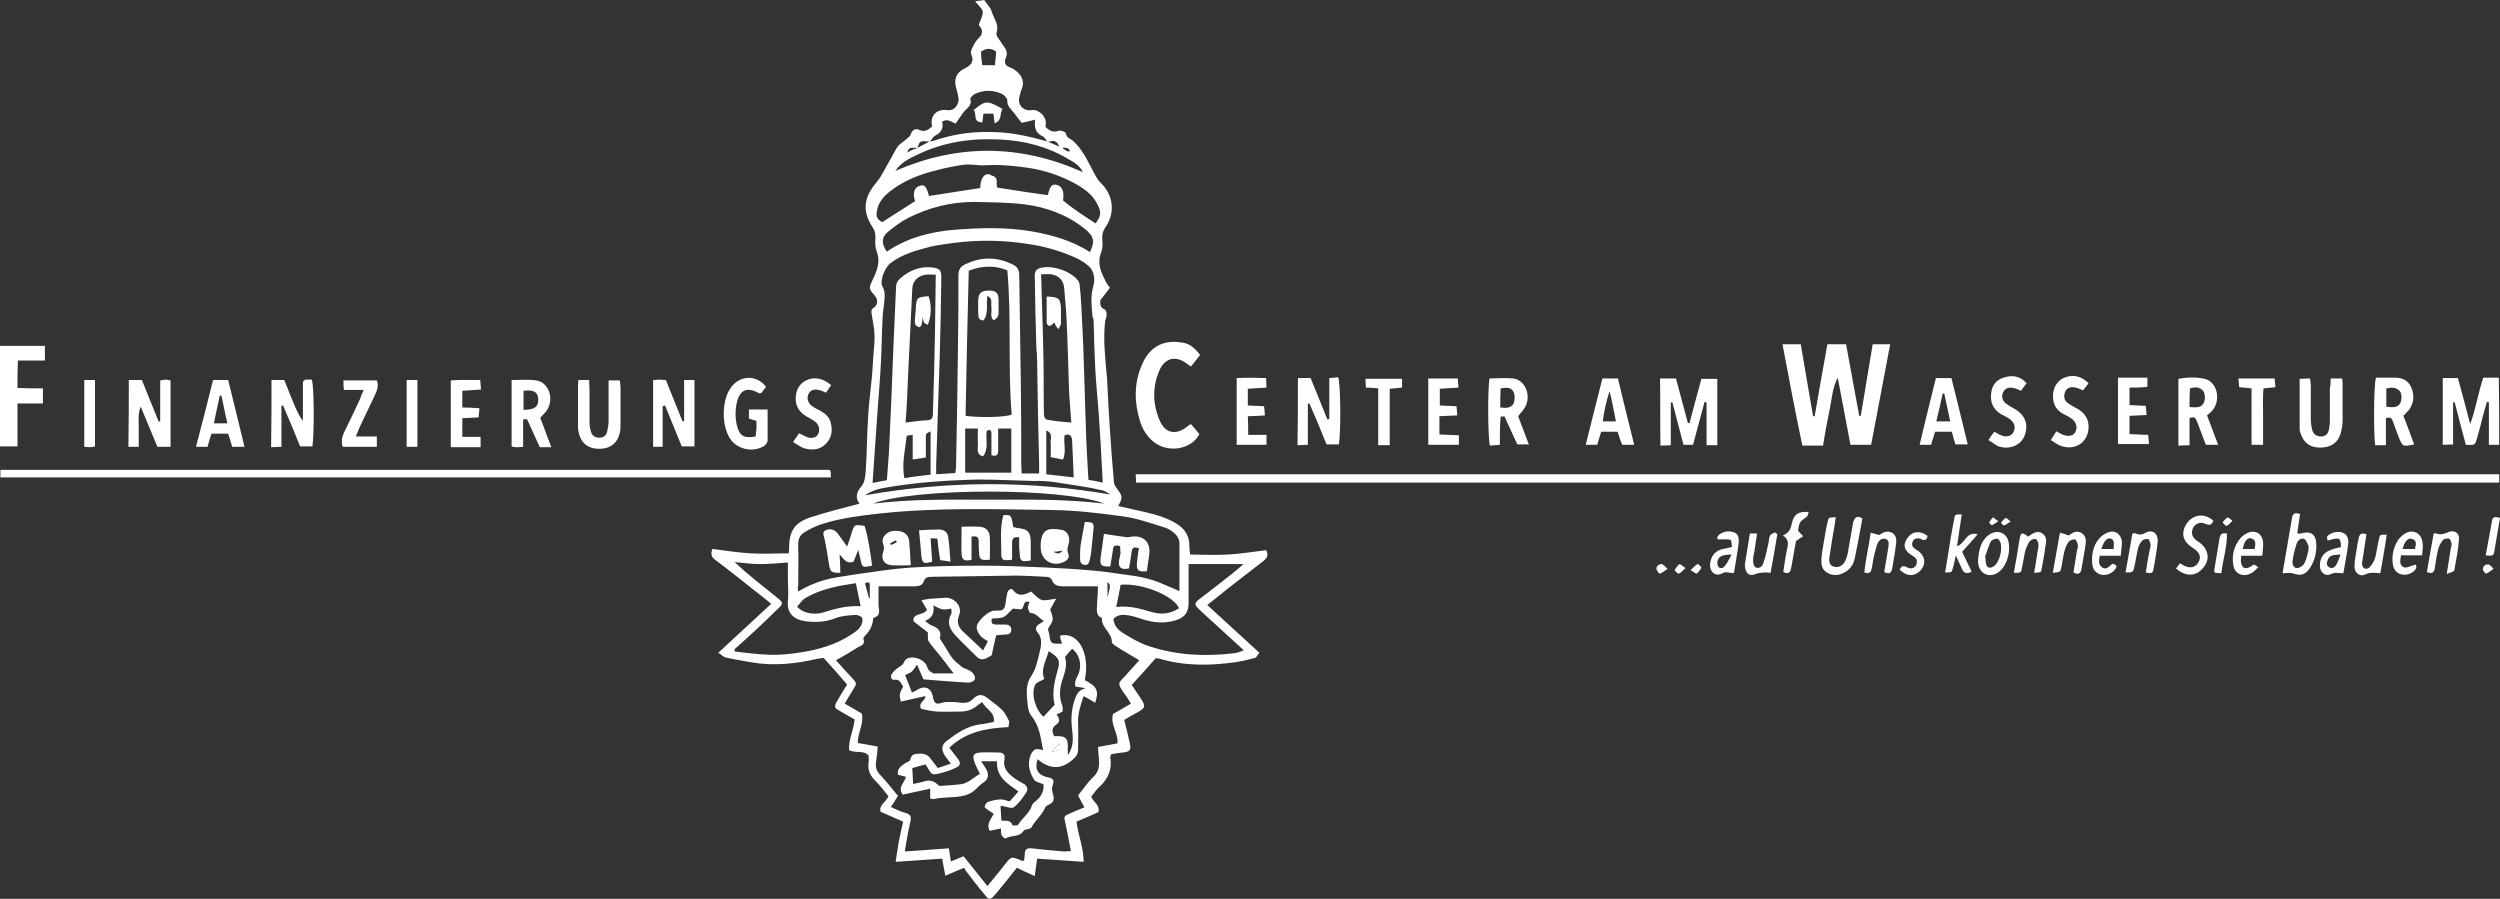 <?xml version="1.0" encoding="utf-8"?>
<!-- Generator: Adobe Illustrator 20.1.0, SVG Export Plug-In . SVG Version: 6.00 Build 0)  -->
<svg version="1.1" id="Logo-Finale-lowe2_xA0_Bild_1_"
	 xmlns="http://www.w3.org/2000/svg" xmlns:xlink="http://www.w3.org/1999/xlink" x="0px" y="0px" viewBox="0 0 628.9 226.1"
	 style="enable-background:new 0 0 628.9 226.1;" xml:space="preserve">
<rect x="0" y="0" width="628.9" height="226.1" fill="#333333" stroke="none"/>
<style type="text/css">
	.st0{fill:#FFFFFF;}
</style>
<g>
	<path class="st0" d="M246.2,6.3c0.5-1.4,1.1-2.4,1-3.4c-0.1-0.8-1.1-1.5-1.9-2.6c1.1-0.1,1.8-0.2,2.3-0.3c0.7,1.1,1.5,1.8,1.8,2.7
		c0.5,1.8,2,3.4,1.3,5.5c-0.1,0.3,0,0.8,0.2,1.1c0.5,0.7,1,1.4,1.5,2.2c0.7,0.9,1.2,1.8,0.6,3.1c-0.5,1.1-0.1,2,1.2,2.4
		c0.6,0.2,1.1,0.6,1.6,1c1.3,1.1,1.9,2.5,1.3,4.2c-0.3,0.7-0.5,1.5-0.7,2.3c-0.4,2,1.1,3.5,3.1,3.2c1.7-0.3,3.7,1.5,3.6,3.4
		c0,0.3-0.1,0.6-0.1,0.8c1,1,1.9,1.5,3.3,1c0.5-0.2,1.8,0.3,1.8,0.6c0.2,1.3,1.3,1.4,2,2.1c1,0.9,1.8,2,2.5,3.1c1,1.6,1.8,3.3,2.7,5
		c0.5,0.8,0.9,1.7,1.6,2.3c3,2.9,3.9,7.3,1.1,11.3c-0.6,0.9-0.8,1.8-0.7,2.9c0.1,1.1,0.1,2.3-0.3,3.3c-1.1,2.8,0,5,1.2,7.4
		c0.2,0.4,0.5,0.8,1,1.5c-0.7,0.9-1.4,1.9-2.4,3.1c0,0.7-0.3,1.8,1.2,2.4c0.2,0.1,0.4,0.8,0.4,1.3s-0.3,1.1-0.4,1.6
		c-0.5,4.5,0,9,0.4,13.5c0,0.3,0.1,0.6,0.1,1c0.2,4.2,0.4,8.4,0.7,12.7c0.3,4.4,0.6,8.7,1,13.1c0,0.6,0.3,1.2,0.7,1.7
		c1.5,2,1.6,2.3,0.4,4.5c2.4,0.5,4.7,1.1,7.1,1.6c2.6,0.6,5.2,1.4,7.5,2.8c2.3,1.4,3.4,3.3,3.3,5.9c0,0.5,0.1,1.1,0.2,1.9
		c3.2,0,6.4,0.2,9.6,0c3.2-0.2,6.3-0.7,9.5-1.1c0.7,1.3,0.2,2.1-0.9,2.9c-3,2.3-5.9,4.6-8.9,6.9c-1.6,1.3-3.2,2.6-5,4
		c4.4,4,8.7,8,13.1,12c-0.5,0.6-0.7,1.2-1.1,1.3c-1.9,0.5-3.9,1-5.8,1.2c-2.4,0.3-4.8,0.5-7.1,0.5c-3.7,0-7.5-0.4-11.1-1.5
		c-0.3-0.1-0.6-0.1-1-0.1c-1.9,2.2-3.9,4.4-6,6.7c0.8,1.2,1.6,2.4,2.4,3.6c1.1,1.7,1,2.2-0.8,3.2c-1.1,0.6-2.2,1.2-3.5,2
		c0.5,2,1,3.9,1.4,5.8c0.4,1.8,0.1,2.2-1.8,2.4c-1,0.1-2,0.3-2.8,0.4c-0.2,0.5-0.4,0.6-0.3,0.8c0.5,3-0.5,5.4-2.7,7.4
		c-0.8,0.7-1.4,1.7-2.1,2.5c0.5,1.4,2.3,2.1,1.8,3.9c-0.9,0.4-1.8,0.8-2.7,1.2c-0.9,0.4-1.9,0.8-2.8,1.2c0.4,3.4,1.8,6.5,1.8,10.1
		c-4-0.3-7.8-0.5-11.7-0.8c-0.2,1.5-0.4,2.8-0.6,4.4c-1.6-0.7-3-1.4-4.5-2.1c-0.9,1.1-1.8,2.3-2.8,3.5s-1.9,2.4-2.9,3.5
		c-0.9,1-1.4,1.1-2.2,0c-1.7-2-3.3-4.1-4.9-6.2c-0.2-0.3-0.3-0.5-0.5-0.8c-1.7,0.7-3.1,1.3-4.7,2c-0.3-1.5-0.5-2.7-0.8-4.3
		c-3.8,0.3-7.6,0.5-11.7,0.8c0.3-1.8,0.5-3.4,0.8-5.1c0.3-1.6,0.7-3.2,1.1-5c-2-0.9-3.9-1.7-5.7-2.5c-0.4-1.8,1.4-2.4,2-3.9
		c-1-1.2-2-2.6-3.2-3.8c-1.4-1.3-2.1-2.8-1.8-4.7c0.1-0.5,0-1.1,0-1.7c-1.2-1.5-3.2-0.5-4.9-1.4c-0.2-2.5,1.1-4.9,1.4-7.7
		c-1.2-0.7-2.5-1.4-3.8-2.2c-1.3-0.7-1.4-1-0.7-2.3c0.8-1.4,1.6-2.7,2.6-4.3c-1.9-2.2-3.8-4.4-5.9-6.7c-0.4,0.1-1,0.1-1.5,0.2
		c-5.5,1.3-11.1,1.9-16.8,0.9c-2.1-0.4-4.2-0.7-6.3-1.2c-0.6-0.1-1.1-0.7-1.9-1.2c4.5-4.2,8.8-8.1,13.3-12.3
		c-1.7-1.4-3.3-2.7-4.9-3.9c-3-2.4-6-4.8-9.1-7.1c-1-0.7-1.3-1.5-0.8-2.8c3.2,0.4,6.4,0.9,9.6,1.1c3.2,0.2,6.3,0,9.6,0
		c0.1-0.6,0.1-0.9,0.1-1.2c0-4.4,1.3-6.5,5.5-7.9c4-1.3,8.1-2.3,12.2-3.4c-1.1-1.5-0.8-2.9,0.6-4.5c0.8-1,0.9-2.7,1-4.1
		c0.3-4.5,0.3-9.1,0.6-13.6c0.2-3.5,0.7-7,1-10.4c0.1-1,0.1-2.1,0.2-3.1c0.1-2.1,0.4-4.1,0.4-6.2c0-1.9-0.4-3.8-0.7-5.6
		c-0.1-0.7-0.3-1.3,0.5-1.8c1.1-0.7,1.1-2.1,0.2-3.1c-1.6-1.8-1.4-1.9-0.4-4.1c1-2.1,1.9-4.3,1-6.8c-0.4-1-0.5-2.2-0.4-3.3
		c0.1-1.2-0.1-2.1-0.8-3.1c-2.8-4.4-1.8-7.7,1.2-11.3c1.3-1.5,2.1-3.5,3.2-5.3c0.7-1.1,1.2-2.4,2-3.5c0.6-0.8,1.6-1.3,2.3-2
		c0.4-0.3,0.9-0.7,1-1.1c0.4-1.2,1.2-1.6,2.2-1.1c1.4,0.6,2.3-0.1,3.2-0.9c-0.7-2.6,1.1-4.5,3.8-4.1c1.7,0.3,3.1-1.4,2.8-3.2
		c-0.1-0.7-0.3-1.4-0.5-2.1c-0.7-2.3-0.2-4,1.9-5.1c1.6-0.8,2.7-1.6,1.8-3.7c-0.2-0.5,0.1-1.2,0.4-1.8c0.4-0.8,0.8-1.6,1.5-2.2
		C247.4,8.5,247.2,7.3,246.2,6.3z M230.8,37.2c1-0.5,2-1.1,3-1.6c0.5-0.1,0.9-0.1,1.4-0.3c4.5-1.5,9.1-2.2,13.8-2.1
		c4.9,0,9.7,1,14.5,2.4c0.9,0.4,1.7,0.7,3,1.3c-0.9-2.1-2-1.3-3-1.2c-0.4-0.5-0.7-1.2-1.2-1.4c-1.7-0.8-2.2-2.1-1.9-4.2
		c-1.4,0.4-2.5,0.6-3.4,0.8c-0.7-0.9-1.3-1.7-2-2.6s-1.7-1.6-1.6-3c0-0.6-0.8-1.4-1.4-1.7c-2.2-1-4.5-1-6.7,0
		c-0.5,0.2-1.3,1-1.2,1.3c0.5,1.7-0.9,2.3-1.7,3.3c-0.6,0.9-1.3,1.8-2,2.9c-0.9-0.3-2-1.4-3.4-0.5c0.4,1.6-0.2,2.7-1.7,3.5
		c-0.6,0.3-0.9,1-1.4,1.5C231.4,35.4,231.4,35.4,230.8,37.2c-2.1-0.1-2.1-0.1-2.6,1.2c0.5-0.3,0.9-0.5,1.3-0.7
		C230,37.5,230.4,37.4,230.8,37.2z M276.2,147.5c-3.1,0-5.9,0-8.7,0c-1.2,0-2.3-0.2-2.8-1.4c-0.3-0.8-0.9-1-1.7-1
		c-2.5-0.1-5.1-0.3-7.6-0.3c-7,0.1-14.1,0.2-21.1,0.3c-0.9,0-1.6,0.2-1.9,1.1c-0.3,1-1.1,1.2-2.1,1.3c-0.9,0-1.8,0-2.6,0
		c-2.2,0-4.4,0-6.7,0c0,1.6,0,3,0,4.3c-0.1,1.3,0.9,3-1.2,3.6c-0.1,0-0.2,0.4-0.2,0.7c-0.2,1.4-0.8,2.6-1.8,3.6
		c-0.3,0.3-0.7,0.8-0.6,1c0.5,1.4-0.5,1.7-1.3,2.1c-1.8,1.1-3.6,2.2-5.6,3.3c1.4,1.6,2.7,3,4,4.4s1.3,1.4,0.3,3
		c-0.7,1.1-1.4,2.3-2.1,3.5c1.6,0.9,2.9,1.7,4.3,2.5c0.6,2.6-1.1,4.9-1,7.4c1.6,0.3,3.2,0.6,5,0.9c-0.1,1.3-0.2,2.5-0.4,3.7
		c-0.2,1.3,0,2.3,0.9,3.3c1.6,1.7,3.1,3.6,4.6,5.4c-0.6,1-1.2,1.9-1.8,2.8c1.3,0.6,2.5,1.2,3.7,1.5c1.3,0.4,1.5,0.9,1.2,2.3
		c-0.6,2.4-0.9,4.8-1.4,7.4c3.9-0.3,7.5-0.5,11.1-0.8c0.2,1.2,0.3,2.2,0.5,3.3c1.2-0.5,2.2-0.9,3.2-1.3c2.1,2.6,4,5,6,7.5
		c1.6-2,3-3.6,4.3-5.3c1.7-2.2,1.7-2.2,4.3-1.1c0.1,0.1,0.3,0,0.6,0c0.1-0.6,0.2-1.2,0.2-1.8c0-1,0.6-1.4,1.6-1.3
		c2.8,0.3,5.5,0.6,8.3,0.8c0.4,0,0.9-0.1,1.7-0.1c-0.5-2.5-0.9-4.8-1.4-7.1c-0.4-1.6-0.4-1.7,1.2-2.4c1.2-0.5,2.3-1,3.6-1.5
		c-0.6-1.1-1.1-2-1.6-3c1.3-1.6,2.4-3.3,3.8-4.6c1.6-1.5,1.6-3.2,1.4-5c-0.1-0.8-0.1-1.7-0.2-2.6c1.8-0.3,3.3-0.6,4.9-0.9
		c0.3-2.6-1.9-4.7-1.1-7.4c1.5-0.8,3-1.7,4.5-2.6c-0.7-1.2-1.3-2.1-2-3c-1.3-2-1.3-2.1,0.4-3.8c1.2-1.3,2.4-2.7,3.7-4.1
		c-2.1-1.3-4-2.3-5.8-3.5c-0.4-0.3-1.1-0.7-1.1-1.1c0-2.4-2.7-3.6-2.5-6c-1.9-0.9-1.1-2.7-1.2-4.2
		C276.1,150.1,276.2,149,276.2,147.5z M240.3,119c0.1-0.6,0.2-1.1,0.2-1.5c0.2-10.4,0.4-20.8,0.5-31.2c0.1-5.7,0.1-11.4,0.1-17
		c0-1.5,0.5-2.3,1.9-2.9c3.9-1.8,7.6-1.8,11.5,0c1.3,0.6,1.9,1.3,1.9,2.9c0.1,9.1,0.3,18.2,0.4,27.3c0.1,6.6,0.1,13.3,0.1,19.9
		c0,0.8,0.1,1.7,0.1,2.6c1.6,0,2.9,0,4.4,0c0-0.8,0-1.6,0-2.4c-0.2-8.5-0.4-17.1-0.5-25.6c0-1.3-0.1-2.6-0.2-3.8
		c-0.2-6-0.3-12-0.4-18c0-1,0.4-1.6,1.4-1.9c3-0.8,7.7,0.8,9.5,3.2c0.2,0.3,0.4,0.7,0.4,1.1c0.2,1.7,0.3,3.3,0.4,5
		c0.2,4.5,0.5,8.9,0.6,13.4c0.2,6.2,0.4,12.4,0.6,18.7c0.1,3.9,0.4,7.8,0.6,11.9c1.2,0.2,2.3,0.4,3.6,0.7c-0.3-6-0.6-11.6-1-17.3
		c-0.3-3.9-0.7-7.8-0.9-11.7c-0.2-4-0.3-8-0.4-11.9c0-0.4-0.3-0.7-0.3-1.1c-0.2-2.4-0.5-4.8,0.2-7.3c0.5-1.7,0.4-3.9-1.3-5.3
		c-1.1-1-2.5-1.7-3.9-2.3c-3.5-1.5-7.1-2.5-11-3.1c-6.3-1-12.5-1.1-18.8-0.3c-2,0.3-4.1,0.5-6.1,1c-3.4,0.9-6.9,1.8-9.9,4.1
		c-1.4,1.1-2.8,4.5-2,5.9c0.6,1.1,0.6,2.1,0.5,3.2c-0.1,1.7-0.5,3.4-0.5,5.2c-0.2,3.6-0.2,7.2-0.4,10.7c-0.2,4.3-0.6,8.6-0.9,12.9
		c-0.4,5.7-0.8,11.4-1.2,17.4c1.4-0.3,2.5-0.5,3.6-0.7c0.2-3.1,0.5-5.9,0.6-8.8c0.4-7.9,0.7-15.8,1-23.7c0.2-5.3,0.5-10.7,0.7-16
		c0-1,0.4-1.7,1.1-2.3c2.3-2,5-3.1,8.1-2.7c1.7,0.2,2.2,0.6,2.2,2.5c-0.1,6.5-0.2,13.1-0.4,19.6c-0.3,9.2-0.6,18.3-0.9,27.5
		c0,0.8,0,1.6,0,2.4C237.4,119.2,238.8,119.1,240.3,119z M200.8,148.8c3-1.8,6-2.9,9.3-3.5c1.9-0.3,3.8-0.6,5.7-0.9
		c4.3-0.6,8.7-1.3,13-1.6c6.1-0.4,12.3-0.5,18.4-0.5c4.9,0,9.7,0.2,14.6,0.4c4.2,0.2,8.4,0.4,12.7,0.8c2.7,0.2,5.4,0.6,8.1,1
		c3.4,0.4,6.8,1,9.9,2.4c1.3,0.6,2.7,1.1,4.2,1.8c0-4.3,0-8.2,0-12.1c0-0.7-0.4-1.6-0.9-2.1c-0.7-0.7-1.6-1.4-2.5-1.7
		c-3.6-1.1-7.1-2.4-10.8-2.9c-5.8-0.8-11.7-1.5-17.6-1.6c-14.6-0.2-29.2-0.7-43.8,0.9c-4.6,0.5-9.2,1.1-13.6,2.4
		c-1.7,0.5-3.3,1.2-4.8,2.1c-1.4,0.7-2,1.9-1.9,3.6c0.1,3.4,0,6.7,0,10.1C200.6,147.7,200.7,148.1,200.8,148.8z M243.7,68.1
		c-0.3,12.3-0.6,24.4-0.8,36.5c3.3,0.5,9.8,0.4,11.6-0.3c-1-12,0-24.2-1.1-36.3C250.1,66.7,247.1,66.8,243.7,68.1z M274.2,63.4
		c1.3-2.7,1-4-1.4-5.9c-4.4-3.5-9.6-5.4-15.1-6.1c-4.2-0.5-8.4-0.5-12.7-0.6c-5.8,0-11.3,1.4-16.5,4c-1.8,0.9-3.5,2.2-5.1,3.5
		c-1.7,1.4-1.7,3-0.3,5c5.1-3.5,11-5,17-5.5c6.4-0.5,12.9-0.7,19.4,0.4C264.7,59.1,269.6,60.5,274.2,63.4z M275.6,56.2
		c1.5-2,1.5-2.9,0.3-5.1c-1.2-2.3-3.3-3.7-5.4-4.9c-3.7-2-7.7-3.4-12-4c-2.8-0.4-5.6-0.7-8.5-0.7c-1.1,0-2.1,0.1-3.2,0.1
		c-1.4-0.1-2.8-0.3-4.1-0.2c-2.3,0.3-4.7,0.8-7,1.4c-4.1,1-8.1,2.5-11.5,5.1c-1.6,1.2-3,2.6-3.5,4.7c-0.4,1.8-0.3,2.3,1.2,3.3
		c2.8-1.8,5.5-3.5,8.3-5.3c-0.7-2-0.2-3.5,1.3-3.9c1.1-0.3,1.6,0.3,2.2,2.6c4.3-0.7,8.6-1.3,12.9-2c0-2.1,0.8-3.5,2-3.5
		c0.4,0,0.8,0.4,1.3,0.5c1.4,0.6,0.5,2,1,2.9c4.3,0.7,8.5,1.3,12.7,1.9c0.5-2.2,1-2.9,2.2-2.6c1.4,0.3,2,1.8,1.6,3.9
		C270,52.6,272.7,54.3,275.6,56.2z M184.8,163.3c0,0.2,0,0.4,0,0.6c2.8,0.3,5.6,0.7,8.5,0.8c2.5,0.1,5.1-0.1,7.6-0.5
		c4.8-0.7,9.5-2,13.6-4.8c0.7-0.5,1.5-1,1.9-1.7c0.4-0.6,0.7-1.5,0.5-2.2c-0.1-0.4-1.2-0.9-1.8-0.8c-1.6,0.1-3.4,0.2-4.9,0.8
		c-2.5,1-5,1.1-7.5,0.8c-2.9-0.4-4.8-1.9-4.5-5.1c0.2-1.7,0-3.5,0-5.3c0-1.4,0-2.8,0-4.4c-2.6,0.2-4.8,0.4-7,0.4s-4.3-0.3-6.4-0.5
		c3.4,3.2,6.9,5.9,10.4,8.7c2,1.6,2,1.7,0,3.5C191.8,157,188.3,160.2,184.8,163.3z M299,141.9c0,3.2,0,6.4,0,9.6
		c0,2.5-0.8,3.7-3.1,4.5c-2.8,0.9-5.6,0.7-8.4-0.2c-1.2-0.4-2.4-0.8-3.6-1c-1.3-0.2-2.7-0.3-3.8,0.9c0.1,1.7,1.2,2.8,2.5,3.6
		c2.1,1.3,4.3,2.6,6.6,3.3c7,2.3,14.2,2.6,21.5,1.7c0.7-0.1,1.3-0.4,2.2-0.7c-3.7-3.4-7.1-6.5-10.6-9.7c-2.1-1.9-2.1-2.1,0.1-3.7
		c2.6-2,5.2-4,7.7-6c0.9-0.7,1.8-1.5,2.7-2.3C308,141.9,303.6,141.9,299,141.9z M227.8,106.3c1.7-0.2,2.9-0.4,4.2-0.5
		c2.6-0.1,2.7-0.2,2.7-2.7c0.2-6.4,0.4-12.9,0.5-19.3c0.1-4.8,0.1-9.7,0.2-14.7c-0.8,0-1.7-0.1-2.5,0c-1.9,0.2-3.3,1.6-3.4,3.4
		c-0.4,7.6-0.7,15.1-1.1,22.7c-0.1,1.6-0.1,3.2-0.2,4.8C228.1,102,228,104.1,227.8,106.3z M269.5,106.3c-0.2-3.1-0.5-5.9-0.6-8.8
		c-0.2-5.7-0.3-11.5-0.6-17.2c-0.1-2.6-0.4-5.2-0.6-7.9c-0.2-2-1.4-3.1-3.3-3.4c-0.8-0.1-1.5,0-2.5,0c0.2,7.5,0.5,14.7,0.6,21.9
		c0.1,4.2,0,8.5,0.1,12.7c0,1.7,0.3,2,1.6,2.1C265.7,106,267.4,106.1,269.5,106.3z M225.2,43c15.7-6.8,31.3-6.8,47.2,0.3
		c-0.9-1.8-2.3-2.5-3.5-3.2c-5.3-3.2-11.1-4.7-17.2-5c-7.3-0.4-14.4,0.6-21.1,3.9C228.6,39.9,226.6,41,225.2,43z M247.3,114.8
		c-1.9-0.5-1.2-2-1.3-3.1c-0.1-1.3,0-2.6,0-3.9c-1.1,0-2,0-3.2,0c0,3.8,0,7.4,0,11.1c3.9,0,7.7,0,11.6,0c0-3.8,0-7.4,0-11.1
		c-1.2,0-2.1,0-3.3,0c0,1.9,0,3.7,0,5.4c0,1-0.2,1.8-1.7,1.3c0-0.9,0-1.7,0-2.6c0-1,0-1.9,0-2.9c0-0.7-0.3-1.1-1.2-0.6
		C247.9,110.5,248.8,112.8,247.3,114.8z M219.6,126.7c9.7-1.2,19.4-1,29.1-1s19.4-0.2,29.1,1C267.4,122.6,229.8,122.7,219.6,126.7z
		 M200.5,152.6c1.9,2.1,5.1,2,6.8,1.4c2.9-0.9,5.9-1.7,9.2-1.5c-0.4-2-0.8-3.8-1.2-5.8c-4.6,0.7-9,1.5-12.8,3.8
		C201.7,151,201.2,151.9,200.5,152.6z M296.6,153c-1.4-3.2-9.4-6.4-14.7-5.9c-0.3,1.8-0.7,3.6-1.1,5.6c3.2-0.4,6,0.4,8.7,1.2
		C291.8,154.6,294.2,154.6,296.6,153z M217.6,124.6c20.9-3.7,41.3-3.7,61.7-0.2c-0.6-0.4-1.2-0.8-1.8-1c-2.1-0.5-4.2-0.9-6.3-1.2
		c-3.7-0.5-7.3-1.4-11.1-1.2c-1,0-2.1-0.1-3.1-0.1c-4.5-0.1-8.9-0.4-13.4-0.2c-6.4,0.2-12.9,0.7-19.2,1.7
		C222.1,122.8,219.8,123,217.6,124.6z M234.1,119.4c0-3.6,0-7.3,0-10.9c-1.2,0.6-1.2,0.6-1.2,1.6c0,1.7,0,3.3,0,5
		c-1.2,0.2-2.2,0.3-3.3,0.5c0-2.2,0-4.1,0-6.2c-0.7,0.1-1.1,0.1-1.5,0.2c-0.4,3.6-1.3,7-0.6,10.7
		C229.6,119.9,231.7,119.7,234.1,119.4z M267.8,109.5c-0.3,2,0.5,4.1-0.4,6.1c-1.1-0.2-2-0.4-3.1-0.6c0-1.2,0.1-2.4,0-3.6
		c-0.1-1,0.7-2.4-1.1-3.1c0,3.8,0,7.4,0,11c2.3,0.3,4.5,0.5,6.9,0.8c-0.1-3.4-0.3-6.4-0.4-9.4C269.6,109.6,269,109,267.8,109.5z
		 M247.1,16.4c1.2,0,2.2,0,3.2,0c0.1-1.2,0.2-2.3,0.3-3.4c-1.3-1-2.6-0.9-3.8,0C246.8,14.2,246.9,15.2,247.1,16.4z M218.6,150.5
		c0.1,0,0.1,0,0.2,0c0-1.1,0-2.2,0-3.3c0-0.8-0.5-0.9-1.2-0.4C217.9,148,218.3,149.2,218.6,150.5z M278.6,150.3
		c0.8-3.1,0.8-3.1,0-3.9C278.6,147.7,278.6,148.9,278.6,150.3z M267.5,37.1c0,0.1-0.1,0.2-0.1,0.3c0.4,0.2,0.8,0.5,1.2,0.7
		c0.1,0,0.3,0,0.6-0.1c-0.2-0.3-0.4-0.6-0.6-0.7C268.3,37.2,267.9,37.2,267.5,37.1z"/>
	<path class="st0" d="M628.7,119.3c0,0.8,0,1.4,0,2.1c-114.3,0-228.5,0-342.9,0c0-0.6-0.1-1.3-0.1-2.1
		C400.2,119.3,514.3,119.3,628.7,119.3z"/>
	<path class="st0" d="M0.1,120.1c0-0.7,0-1.2,0-1.9c69.6,0,139,0,208.6,0c0.1,0.2,0.3,0.4,0.3,0.6c0,0.4,0,0.8,0,1.3
		C139.3,120.1,69.8,120.1,0.1,120.1z"/>
	<path class="st0" d="M448.4,86.6c1.6,0,3,0,4.6,0c1,6.1,2.1,12.1,3.1,18.1c0.1,0,0.3,0,0.4,0c1-6,2.1-11.9,3.2-18.1
		c1.5,0,3,0,4.7,0c1.1,6,2.2,12,3.3,18c0.1,0,0.2,0,0.4,0c1-6,2-11.9,3-18c1.4,0,2.7,0,4.4,0c-1.6,8.5-3.2,16.8-4.8,25.3
		c-1.8,0-3.4,0-5.2,0c-1.1-5.7-2.1-11.3-3.2-16.9c-1.4,2.7-1.5,5.6-2.1,8.4c-0.6,2.8-1.1,5.6-1.6,8.7c-0.9,0-1.8,0-2.7,0
		c-0.8,0-1.6,0-2.5,0C451.6,103.5,450,95.1,448.4,86.6z"/>
	<path class="st0" d="M301.7,109.2c-1.9,3.9-8.1,5-11.8,1.7c-1.6-1.4-2.6-3.2-3.2-5.2c-1.4-4.7-1.4-9.3,0.5-13.8
		c1.8-4.4,5.1-6.4,9.6-5.8c2.2,0.2,3.4,1,5.1,3.2c-0.7,0.9-1.5,1.9-2.3,2.9c-0.4-0.3-0.6-0.4-0.9-0.6c-2.7-2.2-5.6-1.7-7,1.5
		c-1.8,4.1-1.8,8.4,0,12.6c1.4,3.4,4.2,3.9,7.1,1.5c0.2-0.2,0.4-0.3,0.8-0.5C300.2,107.3,300.9,108.2,301.7,109.2z"/>
	<path class="st0" d="M10.8,97.7c0,1.5,0,2.5,0,3.8c-2.1,0-4.1,0-6.4,0c0,3.8,0,7.2,0,10.8c-1.6,0-2.9,0-4.4,0c0-8.4,0-16.8,0-25.3
		c3.7,0,7.4,0,11.3,0c0,1.1,0,2.3,0,3.7c-2.2,0-4.4,0-6.8,0c0,1.3-0.1,2.4-0.1,3.5c0,1,0,2.1,0,3.4C6.5,97.7,8.5,97.7,10.8,97.7z"/>
	<path class="st0" d="M628.7,111.9c-0.9,0-1.6,0-2.6,0c0-3.6,0-7.1,0-10.7c-0.2,0-0.3-0.1-0.5-0.1c-0.3,1.1-0.6,2.1-0.9,3.2
		c-0.5,2-1,4-1.6,6c-0.5,1.7-0.5,1.7-2.8,1.6c-0.9-3.5-1.9-7.1-2.8-10.7c-0.1,0-0.2,0-0.4,0c0,1.7,0,3.5,0,5.2s0,3.5,0,5.4
		c-1,0-1.7,0.1-2.6,0.1c0-5.7,0-11.1,0-16.8c1.2,0,2.3,0,3.8,0c1,3.6,2,7.3,3.1,11.6c1.5-4.1,2-7.9,3.3-11.7c1.2,0,2.5,0,3.9,0
		C628.7,100.7,628.7,106.3,628.7,111.9z"/>
	<path class="st0" d="M428.8,101.1c-1,3.6-1.9,7.2-2.9,10.8c-0.8,0-1.5,0-2.4,0c-0.9-3.6-1.9-7.1-2.8-10.7c-0.1,0-0.3,0-0.4,0.1
		c0,3.5,0,7,0,10.7c-0.9,0-1.6,0.1-2.6,0.1c-0.1-5.7,0-11.2-0.1-16.9c1.4,0,2.6,0,4,0c1,3.7,2,7.4,3,11.2c0.1,0,0.3,0,0.4,0.1
		c1-3.7,1.9-7.3,3-11.2c1.3,0,2.6,0,4,0c0,5.5,0,11,0,16.7c-0.9,0-1.7,0-2.7,0c0-3.6,0-7.2,0-10.7
		C429.1,101.1,429,101.1,428.8,101.1z"/>
	<path class="st0" d="M32.4,95.6c1.2,0,2.2,0,3.3,0c1.4,3.5,2.8,7,4.2,10.4c0.1,0,0.3,0,0.4,0c0-3.4,0-6.8,0-10.3
		c0.7-0.1,1.1-0.2,1.4-0.2c0.4,0,0.8,0.1,1.2,0.2c0,5.6,0,11,0,16.7c-1.1,0-2.1,0-3.3,0c-1.4-3.4-2.8-6.7-4.2-10.1
		c-0.7,1.6-0.5,3.3-0.5,5s0,3.3,0,5.1c-1,0-1.7,0-2.6,0C32.4,106.8,32.4,101.4,32.4,95.6z"/>
	<path class="st0" d="M166.7,102.1c0,3.4,0,6.8,0,10.3c-0.9,0-1.6,0-2.4,0c0-5.6,0-11.1,0-16.8c0.6,0,1-0.1,1.5-0.1
		c0.6,0,1.1,0.1,1.7,0.1c1.4,3.5,2.8,6.9,4.2,10.4c0.1,0,0.3,0,0.4-0.1c0-3.4,0-6.7,0-10.3c1,0,1.7,0,2.6,0c0,5.5,0,11,0,16.7
		c-1,0-2,0-3.2,0c-1.4-3.4-2.8-6.8-4.2-10.3C167.1,102.1,166.9,102.1,166.7,102.1z"/>
	<path class="st0" d="M68.3,95.6c1.1,0,2,0,3.2,0c0.7,1.7,1.4,3.5,2.1,5.2s1.4,3.5,2.6,5.1c0-3.4,0-6.7,0-9.9
		c0.4-0.3,0.5-0.5,0.6-0.5c0.6,0,1.1,0,1.6,0c0.6,0.7,0.7,13.3,0.2,16.8c-1,0-2,0-3.1,0c-1.4-3.5-2.8-6.9-4.3-10.3
		c-0.1,0-0.3,0-0.4,0.1c0,3.3,0,6.7,0,10.3c-0.9,0-1.7,0.1-2.6,0.1C68.3,106.8,68.3,101.4,68.3,95.6z"/>
	<path class="st0" d="M326.5,95.1c1.1,0,2,0,3.2,0c1.4,3.4,2.8,6.9,4.2,10.4c0.2,0,0.3-0.1,0.5-0.1c0-3.4,0-6.7,0-10.3
		c0.9-0.1,1.6-0.1,2.2-0.2c0.6,0.7,0.8,13.4,0.2,16.9c-1,0-2,0-3.1,0c-1.4-3.5-2.8-6.9-4.3-10.3c-0.1,0-0.3,0-0.4,0.1
		c0,3.3,0,6.7,0,10.3c-0.9,0-1.7,0.1-2.6,0.1C326.5,106.4,326.5,100.9,326.5,95.1z"/>
	<path class="st0" d="M586.3,95.2c1.1,0,2,0,2.9,0c0.1,0.7,0.1,1.3,0.1,2c0,2.9,0,5.7,0,8.6c0,1.1-0.2,2.2-0.5,3.3
		c-0.7,2.3-2.5,3.5-5.1,3.5c-2.5,0-4.1-1.1-4.9-3.4c-0.1-0.4-0.3-0.8-0.3-1.2c0-4.2,0-8.4,0-12.7c0.9,0,1.7-0.1,2.6-0.1
		c0.1,0.7,0.2,1.3,0.2,1.9c0,2.7,0,5.4,0,8.1c0,1,0.1,2.1,0.4,3.1c0.3,1,1.1,1.5,2.2,1.5c1,0,1.7-0.6,1.9-1.5
		c0.2-0.8,0.3-1.7,0.3-2.6c0-2.6,0-5.3,0-7.9C586.3,96.8,586.3,96,586.3,95.2z"/>
	<path class="st0" d="M555.2,104.5c0.9,2.4,1.8,4.8,2.8,7.4c-1.2,0-2.1,0-3.1,0c-0.7-2-1.5-3.9-2.2-5.8c-0.3-0.8-0.6-1.5-1.9-0.9
		c0,2.1,0,4.3,0,6.8c-1,0-1.8,0.1-2.8,0.1c0-5.7,0-11.1,0-16.8c2.2-0.4,4.4-0.5,6.6,0c3.1,0.7,4.2,5.2,2,7.9
		C556.2,103.7,555.7,104,555.2,104.5z M550.8,102.4c2.2,0.2,2.9,0,3.5-0.9c0.5-0.8,0.5-2.5-0.1-3.2c-0.9-1-2-1-3.3-0.6
		C550.8,99.4,550.8,100.8,550.8,102.4z"/>
	<path class="st0" d="M597.7,95c1.5,0,3.1,0,4.7,0c1.8,0,3.3,0.6,4.1,2.3c0.9,1.9,0.8,3.9-0.4,5.7c-0.4,0.5-0.9,0.9-1.5,1.6
		c0.9,2.3,1.8,4.7,2.7,7.2c-2.9,0.6-2.9,0.6-3.9-1.9c-0.5-1.3-1-2.7-1.5-4c-0.2-0.7-0.6-1.1-1.7-0.7c0,2.1,0,4.4,0,6.8
		c-1.1,0-1.9,0-2.7,0C597.1,109.4,597.1,96.9,597.7,95z M600.3,97.7c0,1.6,0,3.1,0,4.6c1.9,0.3,2.8,0.1,3.4-0.7
		c0.5-0.7,0.6-2.5,0-3.2C602.8,97.4,601.7,97.4,600.3,97.7z"/>
	<path class="st0" d="M377.3,111.9c-1,0.1-1.8,0.1-2.5,0.2c-0.5-1.8-0.6-13.9-0.1-16.9c1.9,0,3.9-0.2,5.9,0c3.4,0.4,4.9,5,2.6,7.9
		c-0.4,0.5-0.8,1-1.3,1.6c0.8,2.1,1.7,4.5,2.7,7.1c-1.1,0-2,0-2.9,0c-1.1-2.3-2.1-4.6-3.2-7c0-0.1-0.4,0-1,0
		C377.3,107.2,377.3,109.5,377.3,111.9z M377.4,102.5c1.4,0.2,2.8,0.2,3.4-1.1c0.3-0.8,0.3-1.9,0-2.7c-0.6-1.4-2-1.2-3.3-1
		C377.4,99.4,377.4,100.9,377.4,102.5z"/>
	<path class="st0" d="M131.6,112.4c-0.9,0.1-1.4,0.1-1.9,0.1c-0.3,0-0.6-0.1-1-0.2c0-5.5,0-11,0-16.7c2.1,0,4.2-0.2,6.2,0.1
		c3.3,0.5,4.7,5,2.4,7.9c-0.4,0.5-0.9,0.9-1.4,1.5c0.5,1.2,0.9,2.4,1.4,3.7c0.4,1.2,0.9,2.3,1.4,3.7c-1.1,0-2,0-2.9,0
		c-1.1-2.3-2.1-4.7-3.2-7c0-0.1-0.4,0-1,0C131.6,107.7,131.6,109.9,131.6,112.4z M131.7,98.3c0,1.6,0,3.2,0,4.8
		c2.8,0,3.8-0.8,3.7-2.7C135.3,98.6,134.3,98,131.7,98.3z"/>
	<path class="st0" d="M192.7,97.3c-0.4,0.5-0.8,1.1-1.2,1.6c-0.3,0-0.5,0.1-0.6,0c-2.9-1.6-4.7-0.9-5.5,2.2
		c-0.5,2.1-0.5,4.3,0.1,6.4c0.7,2.3,1.9,2.8,4.6,2.3c0-0.6,0.1-1.3,0.2-2c0-0.6,0-1.3,0-1.9c-0.7-0.2-1.3-0.4-1.9-0.6
		c0-0.8,0-1.5,0-2.3c1.5,0,2.9,0,4.7,0c0,2.7,0,5.3,0,7.9c0,0.4-0.5,1-0.9,1.3c-2.7,1.7-6.7,0.9-8.5-1.8c-2.2-3.3-2.2-9.5,0.1-12.8
		C186.1,94.3,190.3,94.2,192.7,97.3z"/>
	<path class="st0" d="M145.5,95.6c0.9,0,1.7,0,2.7,0c0,0.8,0.1,1.5,0.1,2.3c0,2.7,0,5.4,0,8.2c0,0.9,0.1,1.7,0.4,2.6
		c0.3,0.9,1,1.4,2,1.4s1.7-0.4,2-1.4c0.2-0.9,0.4-1.9,0.4-2.8c0-3.3,0-6.7,0-10.2c1,0,1.8,0,2.8,0c0.1,0.6,0.2,1.2,0.2,1.8
		c0,3,0,5.9,0,8.9c0,0.9,0,1.8-0.2,2.6c-0.7,2.7-2.6,4-5.5,3.9c-2.7-0.1-4.4-1.7-4.9-4.4c-0.1-0.5-0.1-1.1-0.1-1.7
		c0-3.4,0-6.7,0-10.1C145.4,96.5,145.5,96.1,145.5,95.6z"/>
	<path class="st0" d="M406.9,108.6c-1.5,0-2.7,0-4.1,0c-0.3,1.1-0.7,2.1-1,3.3c-0.9,0-1.8,0-2.9,0c1.4-5.7,2.8-11.1,4.2-16.7
		c1.3,0,2.4,0,3.9,0c1.3,5.5,2.7,11,4.1,16.7c-1.1,0-2,0-3,0C407.6,110.8,407.3,109.8,406.9,108.6z M404.9,98.4
		c-0.9,2.8-1.4,5.2-1.7,7.6c1.2,0,2.2,0,3.3,0C406,103.4,405.6,101.2,404.9,98.4z"/>
	<path class="st0" d="M487,95.1c1.4,0,2.5,0,3.9,0c1.4,5.5,2.7,11,4.1,16.7c-1.1,0-2.1,0-3.1,0c-0.3-1.1-0.6-2-0.9-3.2
		c-1.4,0-2.8,0-4.2,0c-0.3,1.1-0.7,2.1-1,3.3c-0.9,0-1.7,0-2.9,0C484.2,106.3,485.6,100.8,487,95.1z M490.6,106
		c-0.5-2.4-1-4.7-1.5-7c-0.1,0-0.3,0-0.4,0c-0.5,2.3-1,4.6-1.6,7C488.3,106,489.3,106,490.6,106z"/>
	<path class="st0" d="M53.6,95.6c1.4,0,2.5,0,3.8,0c1.4,5.5,2.7,11.1,4.1,16.8c-1.1,0-2,0-3.1,0c-0.3-1.1-0.6-2.1-1-3.3
		c-1.3,0-2.7,0-4.2,0c-0.3,1-0.7,2.1-1,3.3c-0.9,0-1.8,0-2.9,0C50.8,106.7,52.2,101.3,53.6,95.6z M57.2,106.5c-0.6-2.5-1-4.8-1.5-7
		c-0.1,0-0.3,0-0.4,0c-0.5,2.3-1,4.5-1.5,7C55,106.5,55.9,106.5,57.2,106.5z"/>
	<path class="st0" d="M500.2,110.7c0.6-0.9,1-1.5,1.5-2.1c0.6,0.3,1.1,0.7,1.7,0.9c1.4,0.6,2.6,0.2,3.1-0.8c0.6-1.1,0.3-2.3-0.8-3.2
		c-0.7-0.5-1.5-0.9-2.3-1.3c-2-1.2-2.8-3-2.5-5.3c0.2-1.9,1.2-3.3,3.1-3.9c2.1-0.7,4.1-0.5,5.8,1.4c-0.5,0.6-0.9,1.3-1.4,1.9
		c-0.7-0.3-1.3-0.6-1.9-0.7c-1-0.2-1.9-0.1-2.5,0.9s-0.4,2.2,0.6,3c0.8,0.6,1.8,1.1,2.6,1.6c2.1,1.4,2.9,3.3,2.4,5.5
		c-0.6,3.2-3.8,4.8-7.1,3.6C501.9,111.8,501.2,111.3,500.2,110.7z"/>
	<path class="st0" d="M362.1,104.7c0,1.6,0,2.9,0,4.6c1.6,0.1,3.1,0.1,4.9,0.2c0,0.8,0,1.5,0,2.4c-2.6,0-5.1,0-7.7,0
		c0-5.6,0-11.1,0-16.7c2.5,0,4.8,0,7.4,0c0.1,0.7,0.1,1.4,0.2,2.3c-1.6,0.1-3.1,0.2-4.7,0.3c0,1.4,0,2.7,0,4.2
		c1.4,0.1,2.6,0.1,4.2,0.2c0.1,0.7,0.1,1.4,0.2,2.3C365,104.6,363.7,104.6,362.1,104.7z"/>
	<path class="st0" d="M199.5,111.2c0.6-0.9,1-1.5,1.5-2.2c0.7,0.3,1.4,0.7,2.1,1c1.2,0.4,2.3,0,2.7-0.8c0.5-0.9,0.3-2.3-0.6-3
		c-0.7-0.6-1.6-1-2.4-1.5c-1.5-0.9-2.4-2.1-2.6-3.8c-0.2-2.4,0.7-4.3,2.6-5.2c2-1,4.2-0.6,6.3,1.2c-0.4,0.6-0.9,1.2-1.3,1.9
		c-0.7-0.3-1.2-0.6-1.8-0.7c-1.3-0.3-2.2,0.1-2.6,1c-0.5,1-0.2,2.2,0.8,3c0.7,0.5,1.5,0.9,2.3,1.3c1.2,0.7,2.2,1.6,2.5,3
		c0.5,2,0.2,3.8-1.3,5.3c-1.6,1.6-3.6,1.6-5.6,1C201.2,112.3,200.5,111.8,199.5,111.2z"/>
	<path class="st0" d="M525.4,96.4c-0.4,0.6-0.9,1.2-1.4,1.8c-0.7-0.3-1.3-0.6-1.9-0.7c-1.3-0.3-2.2,0.1-2.6,1.1
		c-0.4,1.1-0.3,2.1,0.7,2.8c0.8,0.6,1.8,1.1,2.7,1.6c1.7,1.1,2.6,2.6,2.5,4.6c-0.1,3.7-3.4,5.8-6.9,4.6c-0.9-0.3-1.6-0.9-2.6-1.5
		c0.5-0.8,1-1.5,1.4-2.2c0.6,0.3,1,0.6,1.5,0.8c1.4,0.6,2.7,0.4,3.2-0.5c0.7-1.1,0.4-2.6-0.9-3.5c-0.7-0.5-1.5-0.9-2.3-1.3
		c-1.3-0.8-2.1-1.9-2.3-3.5c-0.3-2.4,0.7-4.5,2.6-5.4C521.3,94.1,523.5,94.5,525.4,96.4z"/>
	<path class="st0" d="M120.6,102.7c-0.1,0.9-0.1,1.5-0.2,2.3c-1.4,0.1-2.6,0.1-4.1,0.2c0,1.5,0,2.9,0,4.7c1.5,0,2.9,0,4.6,0
		c0,1,0,1.7,0,2.6c-2.5,0-4.9,0-7.5,0c0-5.5,0-11,0-16.8c2.4-0.2,4.8-0.1,7.4-0.1c0.1,0.8,0.1,1.5,0.2,2.4c-1.6,0.1-3.1,0.2-4.7,0.3
		c0,1.4,0,2.7,0,4.2C117.7,102.5,119,102.6,120.6,102.7z"/>
	<path class="st0" d="M314,109.4c1.6,0,3.1,0,4.6,0c0,0.9,0,1.6,0,2.5c-2.5,0-5,0-7.5,0c0-5.6,0-11,0-16.8c2.4-0.1,4.8-0.1,7.4,0
		c0,0.8,0.1,1.5,0.1,2.4c-1.6,0.1-3.1,0.2-4.7,0.3c0,1.4,0,2.6,0,4.2c1.3,0.1,2.6,0.1,4.1,0.2c0.1,0.7,0.1,1.4,0.2,2.3
		c-1.5,0.1-2.8,0.2-4.3,0.2C314,106.2,314,107.6,314,109.4z"/>
	<path class="st0" d="M535.7,97.5c0,1.6,0,2.9,0,4.4c1.3,0.1,2.6,0.1,4.1,0.2c0.1,0.7,0.1,1.4,0.2,2.3c-1.5,0.1-2.8,0.1-4.3,0.2
		c0,1.5,0,3,0,4.6c1.5,0.1,3,0.1,4.7,0.2c0.1,0.8,0.1,1.4,0.2,2.3c-2.6,0-5.1,0-7.8,0c0-5.5,0-11,0-16.7c2.4,0,4.9,0,7.4,0
		c0,0.7,0,1.4,0,2.3C538.9,97.5,537.5,97.5,535.7,97.5z"/>
	<path class="st0" d="M91.5,98.1c-1.9,0-3.4,0-5,0c-0.1-0.9-0.1-1.5-0.1-2.4c2.9,0,5.6,0,8.4,0c0.5,1.3,0.1,2.4-0.4,3.5
		c-1.3,2.7-2.6,5.5-3.9,8.2c-0.3,0.7-0.6,1.4-1,2.4c1.9,0,3.5,0,5.3,0c0,1,0,1.7,0,2.6c-2.9,0-5.7,0-8.6,0c-0.4-1.4-0.2-2.5,0.4-3.7
		c1.4-2.8,2.7-5.6,4-8.4C90.8,99.7,91,99.1,91.5,98.1z"/>
	<path class="st0" d="M346.7,97.7c-1.2-0.1-2-0.2-3.1-0.2c0-0.7-0.1-1.4-0.1-2.2c3.2,0,6.1,0,9.2,0c0,0.8,0,1.4,0,2.2
		c-1,0.1-1.9,0.2-3.1,0.3c0,4.8,0,9.4,0,14.2c-1,0-1.8,0-2.9,0C346.7,107.2,346.7,102.5,346.7,97.7z"/>
	<path class="st0" d="M569.3,111.9c-1,0-1.8,0-2.9,0c0-4.7,0-9.5,0-14.2c-1.2-0.1-2.1-0.2-3.1-0.3c-0.1-0.7-0.1-1.4-0.2-2.2
		c3.1,0,6,0,9.1,0c0.1,0.6,0.1,1.3,0.2,2.2c-1,0.1-1.8,0.2-3,0.3c-0.2,2.3-0.1,4.6-0.1,7S569.3,109.4,569.3,111.9z"/>
	<path class="st0" d="M468.5,130.4c-0.6,3.3-1.2,6.7-1.9,10c-0.3,1.5-1.1,2.8-2.6,3.6c-1.4,0.8-2.9,0.9-4.3,0.1
		c-1.5-0.8-1.6-2.3-1.5-3.8c0.2-1.9,0.6-3.8,0.9-5.7c0.2-1.2,0.4-2.4,0.7-3.5c0.2-0.9,0.2-0.9,2-1c-0.2,1.5-0.4,3-0.7,4.4
		c-0.3,1.9-0.6,3.8-0.9,5.7c-0.1,1-0.1,2.1,1.3,2.4c1.1,0.2,2.1-0.3,2.7-1.5c0.4-0.9,0.7-2,0.8-3c0.4-2.3,0.8-4.6,1.2-6.8
		C466.6,130.2,467.1,129.6,468.5,130.4z"/>
	<path class="st0" d="M578.6,129.3c-0.2,1.7-0.5,3.2-0.7,4.8c0.3,0.1,0.4,0.2,0.5,0.2c3-0.9,4.3,0,4.3,3c0,2-0.5,4-1.7,5.7
		c-1.2,1.7-2.3,1.9-4.3,1.2c-0.7-0.2-1.5,0-2.5,0c0.8-4.8,1.6-9.4,2.4-14C576.8,129.1,577.4,128.9,578.6,129.3z M580.7,138.5
		c0-0.8,0.1-1,0-1.2c-0.3-0.6-0.5-1.4-1-1.7c-0.8-0.4-1.6,0.3-1.9,1c-0.5,1.5-0.9,3-1.1,4.6c-0.1,0.7,0.3,1.8,1.2,1.7
		c0.6,0,1.5-0.6,1.8-1.2C580.3,140.5,580.5,139.2,580.7,138.5z"/>
	<path class="st0" d="M556.8,131c-0.4,0.9-0.8,1.3-2,0.8c-2-1-3.8,0.9-3.3,2.8c0.2,0.7,1,1.4,1.7,1.8c2.5,1.8,2.9,4.5,0.8,6.7
		c-1.8,2-4.4,1.9-6.6-0.1c0.3-0.4,0.6-0.8,1-1.3c0.6,0.3,1,0.7,1.5,0.8c1.3,0.5,2.5,0.1,3.1-1c0.7-1.2,0.5-2.2-0.7-3.2
		c-0.3-0.3-0.7-0.4-1-0.7c-2.4-1.6-2.7-3.9-1-6.2C552,129.3,554.7,129.1,556.8,131z"/>
	<path class="st0" d="M21.2,95.6c0.9,0,1.7,0,2.7,0c0,5.6,0,11.1,0,16.7c-0.4,0.1-0.8,0.2-1.2,0.2c-0.5,0-0.9-0.1-1.5-0.1
		C21.2,106.8,21.2,101.4,21.2,95.6z"/>
	<path class="st0" d="M102.3,95.6c0.9,0,1.7,0,2.7,0c0,5.6,0,11.1,0,16.8c-0.9,0-1.7,0-2.7,0C102.3,106.8,102.3,101.4,102.3,95.6z"
		/>
	<path class="st0" d="M493.6,138.8c0.8,1.8,1.6,3.3,2.4,5c-1.1,0.6-1.9,0.5-2.4-0.6c-0.5-1-0.9-2-1.6-3.5c-0.3,1.5-0.5,2.5-0.8,3.4
		c-0.2,0.9-0.3,0.9-1.9,0.9c0.5-2.9,1-5.8,1.4-8.6c0.3-1.6,0.6-3.3,0.9-4.9c0.2-1.1,0.2-1.1,1.9-1.1c-0.4,2.6-0.8,5.2-1.2,8
		c2.1-0.6,2.2-3.8,5.2-3C496.2,135.9,495,137.3,493.6,138.8z"/>
	<path class="st0" d="M497.6,140.8c0.2-2,0.5-3.9,1.8-5.4c1.1-1.3,2.7-1.9,4-1.4c1.5,0.6,1.9,1.9,2,3.3c0.1,2-0.4,4-1.6,5.6
		c-1.1,1.5-2.8,2.1-4.2,1.6C498.3,144,497.5,142.6,497.6,140.8z M499.3,140.2c0.1,0,0.2,0.1,0.2,0.1c0,0.2,0,0.5,0,0.7
		c0.1,0.8,0.1,1.8,1.1,1.8c0.6,0,1.3-0.5,1.7-1.1c0.9-1.5,1.3-3.2,1-5c-0.1-0.5-0.6-1.2-0.9-1.2c-0.5,0-1.3,0.3-1.6,0.7
		C500.2,137.5,499.8,138.9,499.3,140.2z"/>
	<path class="st0" d="M609.3,139.7c-2,0-3.6,0-5.3,0c-0.2,1.2-0.5,2.5,0.7,3c0.7,0.3,1.8-0.4,3-0.7c0,0.2,0.3,0.7,0.1,1
		c-0.7,1.2-2.3,1.8-3.7,1.5c-1.2-0.3-2-1.2-2.2-2.8c-0.2-2.1,0.2-4.1,1.4-5.9c0.5-0.7,1.2-1.3,1.9-1.7c2-1,3.9,0.1,4.2,2.3
		C609.6,137.4,609.4,138.5,609.3,139.7z M607.5,138.1c0.3-1.1,0.5-2.1-0.6-2.5s-1.7,0.5-2.1,1.3c-0.2,0.3-0.2,0.7-0.4,1.2
		C605.5,138.1,606.5,138.1,607.5,138.1z"/>
	<path class="st0" d="M533.5,139.8c-2.1,0-3.7,0-5.3,0c-0.2,1.2-0.4,2.3,0.7,3c1.2,0.7,1.8-0.6,2.6-1c0.9,0.3,1.2,0.7,0.6,1.4
		c-0.9,1.2-2.5,1.7-3.8,1.3c-1.4-0.5-1.9-1.6-2-2.9c-0.1-2,0.2-3.9,1.3-5.5c0.6-0.9,1.5-1.7,2.5-2.1c1.8-0.8,3.4,0.2,3.7,2.2
		C533.8,137.2,533.6,138.3,533.5,139.8z M528.6,138.1c1.1,0,2.1,0,3.1,0c0.2-1.8,0-2.4-0.7-2.6C530.1,135.2,529.3,136,528.6,138.1z"
		/>
	<path class="st0" d="M568.1,142.7c-0.6,0.5-1.1,1.2-1.8,1.5c-2,1.1-4.2,0.2-4.5-2.1c-0.4-2.5,0.2-4.8,1.8-6.7
		c0.4-0.5,1.1-1,1.7-1.3c2-0.9,3.8,0.1,4,2.3c0.1,1.1-0.1,2.2-0.2,3.4c-1.9,0-3.6,0-5.3,0c0,0.6-0.1,1-0.1,1.3
		c0.2,1.9,1.1,2.3,2.7,1.3C567,141.9,567,141.9,568.1,142.7z M567.2,138.1c0.2-1.3,0.4-2.4-1-2.7c-0.9-0.2-1.7,0.9-2,2.7
		C565.2,138.1,566.1,138.1,567.2,138.1z"/>
	<path class="st0" d="M447.1,134.4c-0.5,3.2-1.1,6.4-1.7,9.7c-1.5-0.2-2.7-0.1-4.1,0.4c-1.2,0.5-2.1-0.3-2.3-1.7
		c-0.1-0.4-0.1-0.8,0-1.2c0.4-2.4,0.8-4.9,1.2-7.4c0.6,0,1.1,0,1.8,0c-0.2,1.5-0.4,2.8-0.6,4.1c-0.1,0.9-0.4,1.7-0.4,2.6
		c0,0.6,0.2,1.6,0.6,1.8c1,0.5,1.8-0.3,2-1.1c0.6-1.6,0.9-3.4,1.3-5.1c0.1-0.6,0.1-1.3,0.4-1.8c0.2-0.4,0.8-0.5,1.2-0.8
		C446.8,134.1,446.9,134.3,447.1,134.4z"/>
	<path class="st0" d="M610.5,143.9c0.6-3.3,1.1-6.5,1.7-9.6c0.2-0.1,0.3-0.2,0.4-0.2c1.2,0.6,2.3,0.2,3.5-0.3
		c1.3-0.5,2.6,0.3,2.5,1.7c-0.2,2.7-0.7,5.3-1.2,8c-0.1,0.3-0.9,0.5-1.9,0.9c0.4-2.5,0.7-4.4,1-6.3c0.1-0.5,0.3-1,0.2-1.4
		s-0.3-1.1-0.6-1.2c-0.4-0.1-1.2,0-1.5,0.3c-0.5,0.6-1,1.4-1.2,2.2c-0.4,1.6-0.7,3.3-0.9,4.9C612.3,144.1,611.8,144.4,610.5,143.9z"
		/>
	<path class="st0" d="M474,143.9c0.3-2,0.7-4,1-6c0.1-0.9,0.4-1.9-0.6-2.3c-1.1-0.4-1.9,0.5-2.2,1.4c-0.6,1.9-1,3.8-1.3,5.8
		c-0.2,1-0.5,1.7-1.9,1.2c0.3-3.2,1.1-6.4,1.6-10c0.7,0.2,1.3,0.4,2.2,0.6c-0.1,0,0.2-0.1,0.4-0.3c0.9-0.6,1.9-0.8,2.9-0.2
		c0.9,0.6,1,1.6,0.9,2.6c-0.1,0.9-0.3,1.9-0.4,2.8c-0.2,1.2-0.4,2.4-0.6,3.5C475.8,144.2,475.2,144.5,474,143.9z"/>
	<path class="st0" d="M534.7,144c0.6-3.4,1.2-6.6,1.7-9.7c0.3-0.1,0.5-0.2,0.6-0.2c1,0.5,1.8,0.5,2.8-0.1c1.6-0.9,3.1,0.2,3,2.1
		c-0.2,2.4-0.7,4.9-1.1,7.3c-0.2,1-1,0.8-1.9,0.6c0.3-2,0.6-3.9,1-5.8c0.1-0.4,0.3-0.8,0.2-1.2c-0.1-0.5-0.3-1.3-0.6-1.4
		c-0.5-0.1-1.3,0.1-1.6,0.5c-0.5,0.6-0.9,1.3-1,2.1c-0.4,1.6-0.6,3.3-1,4.9C536.5,144,536.4,144,534.7,144z"/>
	<path class="st0" d="M516.4,144.1c0.6-3.4,1.2-6.6,1.8-10.1c0.8,0.2,1.3,0.4,2.2,0.7c0.8-0.6,2.1-1.5,3.4-0.5
		c1.3,1,0.9,2.4,0.7,3.8c-0.3,1.7-0.6,3.5-0.9,5.2c-0.2,1.2-0.9,1.4-2,0.8c0.3-1.9,0.6-3.7,0.9-5.6c0.1-0.4,0.3-0.8,0.2-1.2
		c-0.1-0.6-0.4-1.4-0.7-1.5c-0.4-0.1-1.3,0.2-1.6,0.6c-0.5,0.6-0.8,1.4-1,2.1c-0.4,1.5-0.6,3.1-0.9,4.7
		C518.2,143.9,518.2,143.9,516.4,144.1z"/>
	<path class="st0" d="M598.8,144.2c-1.4-0.1-2.5-0.3-3.8,0.3c-1.4,0.7-2.7-0.4-2.7-2s0.4-3.2,0.6-4.7c0.1-0.9,0.3-1.7,0.5-2.6
		s0.7-1.2,1.9-0.8c-0.3,1.7-0.5,3.5-0.8,5.3c-0.1,0.7-0.3,1.4-0.3,2.1c0,1.2,1,1.7,1.9,0.9c0.6-0.6,1.1-1.5,1.4-2.4
		c0.4-1.6,0.6-3.3,1-4.9c0.2-0.9,0.2-0.9,1.9-0.9C600,137.5,599.4,140.7,598.8,144.2z"/>
	<path class="st0" d="M511.7,144.1c0.3-1.8,0.6-3.3,0.8-4.9c0.1-0.7,0.3-1.4,0.3-2.1c0-0.5-0.3-1.4-0.7-1.5
		c-0.5-0.1-1.3,0.2-1.6,0.7c-0.5,0.8-0.9,1.7-1.1,2.6c-0.3,1.4-0.5,2.8-0.8,4.2c-0.2,1-0.3,1-2,1c0.2-1.3,0.5-2.6,0.7-3.9
		c0.3-1.6,0.5-3.3,0.8-4.9c0.3-1.4,0.7-1.4,2.1-0.3c1.1-0.8,2.3-1.7,3.6-0.8s0.9,2.3,0.7,3.5c-0.2,1.8-0.6,3.6-0.9,5.4
		C513.5,144,513.4,144,511.7,144.1z"/>
	<path class="st0" d="M588.9,137.6c-0.1-2.4-0.3-2.5-3.4-1.6c0-0.4-0.2-0.8-0.1-1c0.7-1,2.7-1.5,3.9-1c1.1,0.4,1.6,1.4,1.4,3
		c-0.3,2.4-0.8,4.7-1.2,7.2c-1.1,0-2.1-0.3-3.1,0.2c-1.4,0.7-2.7-0.3-2.8-1.9c-0.1-1.9,0.8-3.5,2.6-4.1
		C587,138,587.9,137.9,588.9,137.6z M588.8,139.5c-2.3,0.1-2.8,0.3-3.2,1.3c-0.3,0.7-0.5,1.4,0.3,1.9s1.4,0,1.8-0.6
		C588.1,141.4,588.4,140.5,588.8,139.5z"/>
	<path class="st0" d="M436.2,144.1c-1.2,0.2-1.9-0.5-2.9,0.1c-1.7,1-3.3-0.3-3.1-2.4c0.2-1.7,1-3,2.8-3.6c0.8-0.2,1.5-0.3,2.7-0.6
		c-0.1-0.6-0.1-1.7-0.4-1.8c-0.9-0.2-1.9-0.1-3.1-0.1c0,0-0.3-0.4-0.2-0.6c0.6-1.1,2.4-1.7,3.8-1.3c1.2,0.3,1.7,1,1.6,2.6
		C437.1,139,436.6,141.5,436.2,144.1z M435.6,139.5c-2.6,0-3.5,0.6-3.6,2.1c0,0.4,0.2,1,0.5,1.2c0.3,0.2,1,0.1,1.2-0.2
		C434.5,141.7,434.9,140.8,435.6,139.5z"/>
	<path class="st0" d="M448.5,134.7c1.7-0.7,2-1.8,2.3-3.2c0.5-2.2,1.7-2.9,4.2-2.7c-0.2,0.4-0.2,1-0.5,1.2c-1.8,1.3-1.8,1.2-2.2,3.5
		c0.4,0.5,0.9,0.9,1.3,1.4c-0.6,0.4-1.1,0.7-1.8,1.2c-0.4,2.2-0.8,4.5-1.2,6.7c-0.2,1-0.5,1.8-2,1.1c0.3-1.8,0.5-3.7,0.9-5.5
		C449.8,137.1,450.2,135.8,448.5,134.7z"/>
	<path class="st0" d="M484.9,134.8c-0.1,0.7-0.4,1.2-1.3,1c-0.2-0.1-0.4-0.3-0.6-0.3c-0.9-0.2-1.6,0-1.9,0.9c-0.3,0.9,0.2,1.4,1,1.9
		c2.4,1.4,2.6,3.9,0.6,5.6c-1.5,1.2-3.2,1-4.8-0.6c0.4-0.9,0.8-1.1,1.8-0.6c1.3,0.7,2.5,0,2.5-1.3c0.1-0.9-0.5-1.2-1.1-1.6
		c-2.1-1.2-2.5-2.7-1.3-4.4C481,133.6,483,133.4,484.9,134.8z"/>
	<path class="st0" d="M558.8,144.2c-0.7,0-1.2-0.1-1.6-0.1c-0.1-0.3-0.2-0.4-0.2-0.6c0.4-2.6,0.9-5.2,1.3-7.8
		c0.2-0.9,0.2-1.8,1.9-1.5C560.3,137.5,559.2,140.7,558.8,144.2z"/>
	<path class="st0" d="M625.3,139.7c0.6-3.1,1.1-5.9,1.6-8.7c0.2-1.2,1-1,2-0.7c-0.5,3-1,5.9-1.5,8.8
		C627.2,140,626.4,139.8,625.3,139.7z"/>
	<path class="st0" d="M627.3,143.1c-0.8,0.5-1.3,1-1.9,1.2c-0.2,0-0.8-0.7-0.8-1.1c0-0.8,0.6-1.3,1.4-1.2
		C626.3,142,626.7,142.5,627.3,143.1z"/>
	<path class="st0" d="M425.3,143.4c0.8-0.7,1.2-1.2,1.7-1.5c0.2-0.1,1.1,0.8,1,0.9c-0.3,0.6-0.7,1.1-1.2,1.5
		C426.7,144.4,426.1,143.9,425.3,143.4z"/>
	<path class="st0" d="M419.5,143.1c-0.8,0.5-1.3,1-1.9,1.2c-0.2,0.1-0.8-0.7-0.9-1.1c-0.1-0.8,0.6-1.3,1.3-1.3
		C418.5,142,418.8,142.5,419.5,143.1z"/>
	<path class="st0" d="M424,142.9c-0.7,0.7-1.2,1.2-1.7,1.4c-0.2,0.1-1.1-0.8-1-0.9c0.3-0.6,0.7-1.1,1.2-1.5
		C422.7,141.9,423.3,142.4,424,142.9z"/>
	<path class="st0" d="M561.6,131c-0.6,0.6-1,1.1-1.5,1.3c-0.2,0.1-0.7-0.6-1-0.9c0.4-0.4,0.7-0.9,1.2-1.2
		C560.5,130.1,561,130.5,561.6,131z"/>
	<path class="st0" d="M505.8,131.2c-0.7,0.5-1.2,0.8-1.7,1c-0.1,0-0.7-0.6-0.7-0.7c0.3-0.5,0.7-0.9,1.1-1.2
		C504.7,130.2,505.2,130.7,505.8,131.2z"/>
	<path class="st0" d="M502.7,131.1c-0.7,0.5-1.1,0.8-1.6,1c-0.2,0.1-0.7-0.6-0.7-0.7c0.3-0.5,0.6-0.9,1-1.3
		C501.5,130.2,502,130.7,502.7,131.1z"/>
	<path class="st0" d="M272.9,171.1c3.1,1.6,3.6,2.7,2.6,5.7c-0.9-0.6-1.8-1.1-2.9-1.7c-0.8,2.3-1.5,4.5-1.4,6.8c0.1,2.2,0,4.5,0,6.7
		c0,1.2-0.6,1.9-1.6,2.7c-3,2.5-5.8,2-8.6-0.3c-0.8,2.4,0.1,4,2.4,4.5c1.5,0.3,1.9,0.6,1.4,2.1c-0.3,0.8-0.1,1.5,0.1,2.2
		c0.4,1.6,0.1,2.1-1.4,2.8c-0.2,0.1-0.4,0.2-0.5,0.4c-0.8,2-2.5,3.2-3.5,5.1c-0.1,0.3-0.6,0.4-1,0.5c-0.3,0.1-0.9,0.1-1,0.4
		c-1.1,1.7-3.1,1-4.5,1.9c-0.2,0.1-0.8-0.4-1-0.7c-0.2-0.5-0.2-1.1-0.2-1.8c-1,0.2-1.9,0.4-2.8,0.6c-1-1.7,0.3-2.9,1-4.3
		c-0.5-0.3-1-0.6-1.4-0.9s-1-0.7-0.9-0.9c0.1-0.5,0.5-1.1,0.9-1.2c1-0.3,2.1-0.6,3.2-0.6c0.7,0,1.4,0.3,2.2,0.5
		c0.7-0.8,1.4-1.6,2.2-2.5c-2.8-2-5.6-3.6-5.4-7.6c-1.3,0-2.5,0-4,0c0.5,0.8,1,1.4,1.3,2c0.8,1.5,0.5,2.6-0.9,3.5
		c-0.6,0.4-1.2,1-1.7,1.5c-0.8,0.8-1.7,1.3-2.8,1.6c-2.6,0.7-5.2,0.3-7.7,0.9c-0.3,0.1-0.6-0.1-1-0.1c0-0.8,0-1.5,0-2.5
		c-2.4,0.5-4.7,1-6.9,1.5c-1.4-1.9,0.5-3,0.8-4.5c-0.7-0.2-1.4-0.3-2-0.5c-0.3-1.7,0.9-2.2,1.8-2.9c0.4-0.3,1.3-0.5,1.3-0.9
		c0.2-1.3,1.1-1.5,2.1-1.5c1-0.1,2.1,0.1,2.8,1c0.6,0.8,1.3,1.6,2,2.6c1-0.3,2.1-0.7,3.3-1.1c-0.6-0.8-1.1-1.4-1.5-2
		c-0.9-1.4-0.9-2.6,0.3-3.6c2.6-2,5.3-3.9,8.7-4.3c1.1-0.1,2.2-0.4,3.3-0.6c0.4-2.5-2.1-3.2-2.9-5c-0.7,0.5-1.1,0.7-1.5,1.1
		c-1.2,0.9-2.5,1.3-4,1.3c-2,0-3.9,0.1-5.9,0c-1.4-0.1-2.8-0.4-4-0.7c-0.8-1.6,1.1-1.9,1.1-3.2c-2.1,0.5-4.2,0.9-6.2,1.4
		c-0.4-1.9-0.4-1.9,0.6-3.8c-0.6-0.8-0.8-1.9-2.2-1.7c-0.9,0.1-1-0.8-0.7-1.4c0.3-0.5,0.8-1,1.3-1.4c0.7-0.5,1.5-0.8,1.9-1.8
		c0.8-1.7,4.3-1.1,5.5,0.8c0.2,0.4,0.3,0.9,0.6,1.3c0.3,0.4,0.8,0.7,1.2,0.9c0.2,0.1,0.5,0,0.7,0c1.3,0,2.7,0,4.4,0
		c-1.3-1.7-2.5-3.3-3.7-4.8c-0.9-1.1-1.9-2.2-2.6-3.3c-0.3-0.4-0.1-1.2-0.2-2.2c-0.8-0.7-2.1-1.6-3.6-2.8c-0.3-2.2,2.6-1.4,3.4-2.9
		c-0.4-0.7-0.8-1.4-1.4-2.4c1.1-0.2,1.8-0.4,2.6-0.4c1-0.1,2-0.1,3-0.2c2.4-0.4,4.8,2,3.9,4.3c-0.8,2-0.1,3.2,1.2,4.4
		c1.6,1.5,3.1,2.9,4.8,4.5c0.4-0.7,0.8-1.4,1.2-2.3c-0.6-0.4-1.4-0.8-1.9-1.4s-0.9-1.4-0.9-2.1c0-1.5,2.9-4.1,4.4-4.2
		c0.4,0,0.8,0,1.2,0c1,0,1.4-0.5,1.6-1.4c0.1-1,0.3-2.1,0.5-3.1c0.2-0.7,1-1.3,1.4-0.7c1.5,1.9,3,1.2,4.6,0.4
		c0.9,0.8,1.7,1.8,2.6,2.1c0.9,0.3,2.1-0.1,3.7-0.3c-0.7,1.3-1.2,2.1-1.5,2.7c0.3,1,0.7,1.9,0.6,2.6c-0.1,0.8-0.8,1.5-1.2,2.4
		c0.1,0.3,0.2,0.6,0.3,1c0.4,2.7,0.4,2.7,3.3,2.6c-0.1-0.4-0.3-0.7-0.4-1.1c-0.1-0.3-0.1-0.6-0.1-0.9
		C271.1,158.8,274.3,164.1,272.9,171.1z M232.3,170.9c-0.5-1.2-1-2.2-1.6-3.7c-0.6,0.8-0.9,1.4-1.4,1.8s-1.2,0.6-1.6,0.8
		c0.6,1.5,1.1,2.9,1.7,4.4c0.3-0.1,0.8-0.3,1.2-0.6c2-1.3,3.7-0.6,4.1,1.8c0.3,1.5,0.8,1.9,2.2,1.4c1-0.3,1.9-0.2,2.9-0.2
		c1.6,0,3.4,0.8,4.9-0.7s2.5-1.3,4.1,0c1.1,0.9,2.3,1.7,3.3,2.7c0.7,0.7,1.2,1.7,1.7,2.7c0.2,0.4-0.1,1-0.1,1.6
		c-5.5,0.3-10.6,1.1-14.9,5.2c0.7,0.9,1.4,1.8,2.1,2.7c0.8,1,0.8,1.8-0.4,2.3c-1.3,0.7-2.8,1.1-4.3,1.5c-1.7,0.4-1.9,0.2-2.8-1.4
		c-0.2-0.4-0.5-0.8-0.6-0.9c-1.4,0.4-2.5,0.7-3.3,0.9c0.1,1.3,0.1,2.5,0.2,4c0.8-0.2,1.8-0.3,2.7-0.6c1.2-0.4,2.3-0.3,3.3,0.6
		c0.2,0.2,0.5,0.5,0.7,0.5c1.7-0.1,3.5-0.2,5.2-0.4c2-0.2,3.3-1.8,4.9-2.6c-0.5-1.2-1.2-2.3-1.5-3.4c-0.4-1.4,0.1-1.9,1.6-2
		s3,0,4.6,0c1.1,0,1.7,0.5,1.5,1.6c-0.5,2.3,0.8,3.6,2.4,4.8c0.7,0.5,1.5,1,2.3,1.4c1,0.5,1.3,1.4,0.8,2.2c-0.9,1.4-1.9,2.8-3.2,3.8
		c-0.6,0.4-2.1-0.3-3.2-0.4c-0.1,0-0.3,0.1-0.1,0c0.1,1.3,0.1,2.5,0.2,3.7c1,0.2,2.3-0.3,2.8,1.2c0.1,0.1,1.3,0.1,1.4-0.1
		c1-1.7,2.9-2.9,3.5-4.9c0.1-0.3,0.3-0.6,0.5-0.7c1.6-1.2,2.6-2.6,2.4-4.6c-0.8-0.4-1.9-0.5-2.3-1.1c-1.2-1.8-1.8-3.9-1-6.1
		c0.2-0.6,0.7-1.4,1.3-1.6c0.5-0.2,1.3,0.1,1.9,0.2c-0.1-0.7-0.3-1.4-0.4-2.1c-0.4-2.4-1-4.6-2.6-6.6c-0.6-0.7-0.8-1.9-0.9-2.9
		c-0.2-2.4-0.6-4.8,0.9-7c0.5-0.8,0.9-1.6,1.2-2.5c0.5-1.6,0.9-3.2,1.2-4.8c0.2-1.2,0.2-2.5-0.7-3.6c-0.8-0.9-0.6-1.8,0.5-2.3
		c0.3-0.2,0.6-0.4,1-0.7c-1.3-0.7-1.9-2-3.4-2c-0.2,0-0.6-0.9-0.6-1.4s0.2-0.9,0.4-1.4c-1.9-0.4-1.1,1.3-2.1,1.9
		c-0.6-0.1-1.5-0.1-2.1-0.2c-0.9,0.8-1.5,1.7-2.3,2.1c-0.9,0.4-2,0.3-3,0.4c-0.2,1,0,1.5,1,1.5c0.8,0,1.6,0,2.4,0s1.4,0.3,1.5,1.2
		s-0.5,1.3-1.3,1.3c-0.8,0.1-1.7,0.1-2.5,0.2c-0.4,1.8-0.8,3.3-1.1,5c-2,1.3-2.8,1.4-3.9,0.3c-1.6-1.6-3.3-3.2-4.9-4.9
		c-1.6-1.6-2.7-3.4-1.4-5.8c0.2-0.3,0-0.9,0-1.3c-0.8,0.1-1.5,0.3-2.1,0.2c-0.7-0.1-1.4-0.5-2.4-1c0.3,2.1-0.4,3.2-2.1,3.9
		c0.7,0.5,1.2,1,1.8,1.2c1.8,0.6,2.4,1.8,1.9,3.2c0.6,0.9,0.9,1.4,1.3,2c0.6,1,1.2,2.1,1.9,3c0.6,0.8,1.5,1.4,2.3,2.1
		c0.4,0.4,1.1,0.5,1.6,0.8c0.5,0.2,1,0.5,1.3,0.9c0.9,1.2,0.5,2.1-1,2.3c-0.2,0-0.5,0-0.7,0C239.6,171.5,236,171.2,232.3,170.9z
		 M265.8,179.7c0.6,0.9,1.1,1.8-0.1,2.6c-1.2,0.8-1.1,1.8-0.5,2.9c2.9-0.2,3.6,0.5,3.4,3.3c0,0.3,0,0.6,0.1,1.4
		c1.5-2.3,1.2-4.4,1-6.4c-0.3-2.4-0.2-4.7,0.5-7c0.5-1.5,0.8-2.8,2.9-3.4c-1.2-0.2-1.9-0.3-2.6-0.4c-0.1-1.3-0.1-1.3,0.6-2.7
		c1.2-2.4,0.6-5.3-1.4-6.8c-0.6,0.7-1.2,1.3-1.8,2.1c0.6,1.7,0.1,3.5-0.5,5.3c-0.8,2.2-1.1,4.5-0.2,6.8c0.2,0.5,0.1,1.1,0.1,1.6
		C266.8,179.3,266.3,179.5,265.8,179.7z M262.7,170.8c-1,0.6-2.1,0.9-2.3,1.5c-1.1,2.3,0.1,6.3,2.1,8c0.9-1,1.8-1.9,2.8-3
		c-0.7-2.8-0.1-5.6,0.7-8.5c0.8-2.6,0.5-3.3-2.2-5C263.2,166.2,261.7,168.3,262.7,170.8z M264.6,189.1c2.2-0.4,2.2-0.4,1.9-2.1
		C265.9,187.6,265.5,188.1,264.6,189.1z"/>
	<path class="st0" d="M219.4,142.3c-2.4,0.5-2.5,0.5-2.9-1.4c-0.2-0.8-0.4-1.7-0.6-2.6c-0.4,1.1-0.8,2.1-1.2,3
		c-1.9,0.7-2.5-0.9-3.5-1.8c0.1,1.7,0.2,3.1,0.2,4.6c-2.2,0-2.5-0.2-2.8-1.8c-0.4-2.3-0.7-4.6-1.2-6.8c-0.1-0.8-0.8-1.7,0.5-2.2
		c1.1-0.4,2.2,0,2.9,1c0.7,1,1.4,1.9,2.3,3.2c0.5-1.4,0.8-2.3,1.1-3.3c0.7-2.3,0.7-2.3,3.3-1.9C218.5,135.5,218.9,138.9,219.4,142.3
		z"/>
	<path class="st0" d="M281.8,137.4c-1-0.3-1.7-0.3-1.8,0.7c-0.2,1.5-0.5,3-0.7,4.4c-2.3,0.1-2.7-0.3-2.4-2.4
		c0.3-1.9,0.5-3.7,0.8-5.8c2,0.3,3.8,0.6,5.5,0.8c0.4,0.1,0.9,0,1.4-0.1c3.1-0.4,4.9,1.4,4.5,4.5c-0.2,1.4-0.4,2.8-0.6,4.2
		c-2.2,0.2-2.6-0.2-2.5-2c0.1-1.2,0.3-2.5,0.5-3.8c-1-0.3-1.6-0.3-1.8,0.7c-0.2,1.5-0.4,3-0.7,4.4c-2,0.4-2.7-0.2-2.5-2
		c0.1-0.6,0.3-1.2,0.4-1.9C281.8,138.7,281.8,138.1,281.8,137.4z"/>
	<path class="st0" d="M256.4,135.2c-1.5-0.3-1.8,0.4-1.8,1.4c0,1.4,0,2.8,0,4.2c-2.2,0.3-2.7,0.1-2.7-1.3c0-3.3-0.4-6.7,0.5-9.9
		c2-0.1,2-0.1,2.5,3c0.3,0,0.6,0.1,0.9,0.2c2.9,0.3,3.5,1,3.5,4c0,1.4,0,2.8,0,4.2c-2.5,0.4-2.7,0.2-2.8-2
		C256.3,137.6,256.4,136.4,256.4,135.2z"/>
	<path class="st0" d="M229.1,142.2c-1.9,0-3.3,0.1-4.7,0c-1.8-0.1-2.8-1.3-2.3-3.1c0.3-0.9,0.4-1.6,0-2.5c-0.2-0.5,0-1.3,0.3-1.7
		c0.9-1.3,2.4-1.5,3.8-1.3c1.4,0.2,2.4,1.1,2.5,2.5C228.9,138,229,139.9,229.1,142.2z M225.6,136.4c-0.1-0.2-0.2-0.4-0.2-0.5
		c-0.5,0.3-1,0.5-1.5,0.8c0.1,0.1,0.2,0.3,0.2,0.4C224.6,136.9,225.1,136.7,225.6,136.4z"/>
	<path class="st0" d="M261.8,137.7c0-0.3,0-0.6,0-1c0.3-3.9,2.3-3.9,5.3-3.4c1.4,0.2,2.1,1.8,1.8,3.2c-0.2,0.9-0.6,1.6-0.2,2.7
		c0.5,1.2-0.3,1.9-1.4,2.3C264.4,142.6,261.8,140.7,261.8,137.7z M265,138.8c0.7,0.4,1.5,0.8,2.3-0.3
		C266.4,138.7,265.7,138.8,265,138.8z"/>
	<path class="st0" d="M239.1,141.3c-1.1-0.2-1.8-0.3-2.6-0.4c-0.3-1.8-0.5-3.5-0.7-5.4c-0.5,0-0.9-0.1-1.7-0.1c0.1,2,0.3,4,0.4,5.9
		c-2.1,0.6-2.5,0.4-2.7-1.3c-0.2-2.1-0.4-4.2-0.6-6.6c1.8-0.1,3.4-0.2,5-0.2c1.2,0,2.1,0.6,2.3,1.7
		C238.8,136.8,238.9,138.9,239.1,141.3z"/>
	<path class="st0" d="M249,140.8c-2.2,0.2-2.6,0-2.7-1.6c-0.1-1-0.1-2.1-0.1-3.1c0-1.1-0.6-1.3-1.8-1.1c0,1.9,0,3.9,0,5.8
		c-1.5,0.4-2.4,0.2-2.5-1.3c-0.1-2.2,0-4.4,0-7c1.7,0,3.1-0.1,4.5,0c1.6,0.1,2.5,1,2.6,2.6C249.1,137,249,138.9,249,140.8z"/>
	<path class="st0" d="M272.9,131.3c2,0,2.3,0.3,2.2,1.6c-0.2,2-0.4,4-0.6,6c-0.1,0.7-0.2,1.4-0.4,2.1c-0.2,0.7-0.4,1.2-1.3,1.1
		s-1.1-0.8-1.1-1.6c0-1,0-2.1,0.1-3.1C272.1,135.5,272.5,133.5,272.9,131.3z"/>
	<path class="st0" d="M250,80.6c-1.1-0.9-0.4-2.2-0.6-3.3c-0.2-0.9,0.5-2.1-1-2.9c-0.4,2.2,0.4,4.4-1,6.2c-1.1,0-1.3-0.7-1.3-1.6
		c0-1.3-0.1-2.5,0-3.8c0.1-1.5,0.9-2.1,2.6-2.1c1.8,0,2.4,0.5,2.5,2.1c0,1.3,0,2.5,0,3.8C251,79.8,251,79.8,250,80.6z"/>
	<path class="st0" d="M233.6,74.5c0.8,2.3,0.7,5.1-0.2,7.2c-1-0.4-1-0.4-1.3-1.9c-0.1,0.6-0.1,1.4-0.3,2c-0.1,0.2-0.4,0.6-0.6,0.5
		c-0.3-0.1-0.8-0.3-0.9-0.6c-0.2-0.5-0.2-1.1-0.1-1.6c0-1,0.2-1.9,0.2-2.9C230.6,74.8,230.7,74.8,233.6,74.5z"/>
	<path class="st0" d="M263.3,74.6c3.1,0.1,3.5,0.5,3.6,3.1c0,1.2,0,2.4,0,3.6c0,0.4-0.3,0.8-0.6,1.5c-0.4-0.5-0.7-0.7-0.8-1
		c-0.2-0.7-0.2-0.8-0.8-0.2c-0.6,0.7-1.3,0.3-1.4-0.4C263.3,79,263.3,76.9,263.3,74.6z"/>
	<path class="st0" d="M252.2,27.4c-0.8,1.1,0,2.9-2,3.6c-0.1-1-0.2-1.7-0.3-2.4c-0.8,0-1.6,0-2.5,0c-0.1,0.7-0.2,1.3-0.3,2.2
		c-2.6-0.1-1.2-2.3-2.2-3.1C248,25.2,248.2,25.2,252.2,27.4z"/>
	<path class="st0" d="M264.6,189.1c0.8-0.9,1.3-1.5,1.9-2.1C266.9,188.7,266.9,188.7,264.6,189.1z"/>
</g>
</svg>
